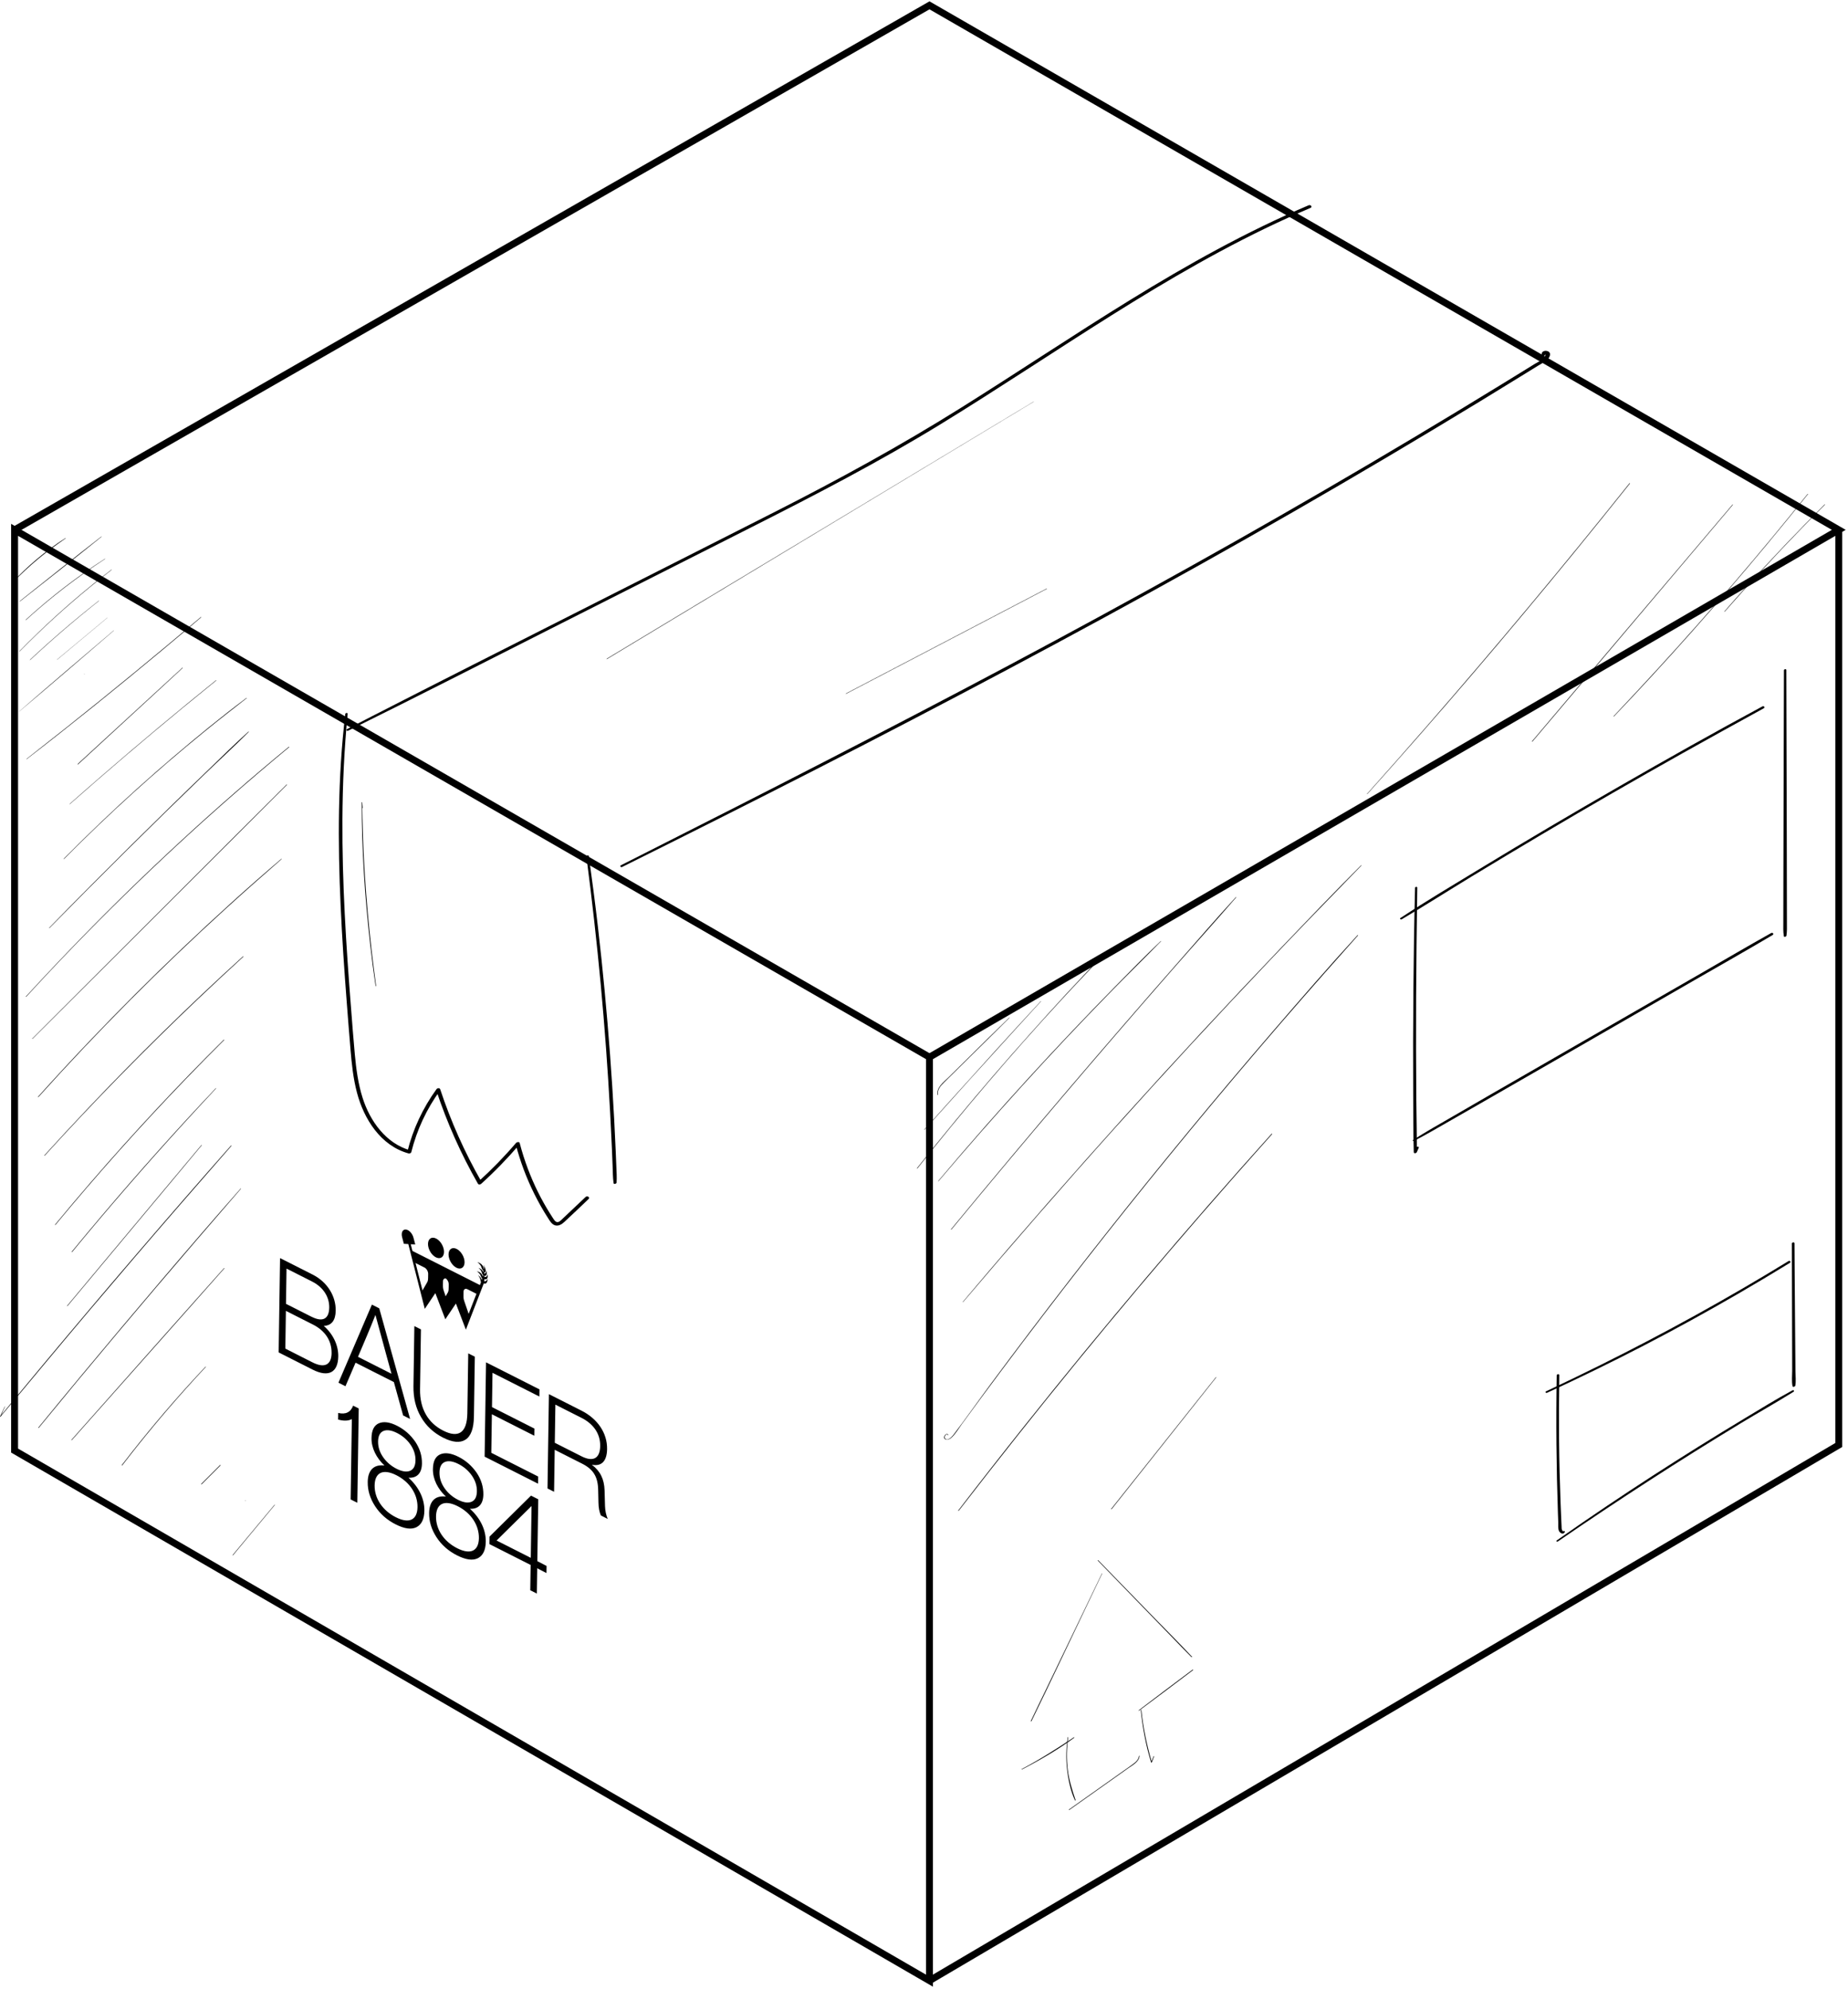 <svg xmlns="http://www.w3.org/2000/svg" id="Livello_1" data-name="Livello 1" viewBox="0 0 800.87 861.6"><defs><style>      .cls-1 {        fill: none;        stroke: #000;        stroke-miterlimit: 10;        stroke-width: 3px;      }      .cls-2 {        stroke-width: 0px;      }    </style></defs><g><polygon class="cls-1" points="6.32 628.46 6.32 229.56 402.81 458.02 402.81 858.13 6.32 628.46"></polygon><polyline class="cls-1" points="6.32 229.56 402.81 2.31 796.87 229.56 402.81 458.02"></polyline><polyline class="cls-1" points="796.87 229.56 796.87 626.04 402.81 858.13"></polyline><path class="cls-2" d="m150.89,316.58c29.41-14.5,58.61-29.44,87.88-44.23,29.14-14.72,58.27-29.46,87.4-44.19,27.66-13.99,55.11-28.22,81.55-44.43,24.97-15.31,49.29-31.63,74.1-47.19,24.6-15.43,49.75-30.13,76.22-42.13,3.27-1.48,6.56-2.92,9.86-4.32,1.04-.44.11-1.52-.8-1.14-26.89,11.37-52.4,25.67-77.24,40.96-24.83,15.28-49.05,31.54-73.77,47-26,16.26-52.78,30.9-80.12,44.78-29.17,14.81-58.37,29.56-87.55,44.34-29.11,14.75-58.26,29.45-87.31,44.34-3.58,1.84-7.16,3.68-10.73,5.53-.64.33-.06.95.5.67h0Z"></path><path class="cls-2" d="m269.67,375.59c28.13-13.97,56.18-28.08,84.15-42.36,27.84-14.22,55.57-28.67,83.18-43.35,27.6-14.67,55.08-29.59,82.37-44.83,27.38-15.29,54.58-30.91,81.57-46.88,13.57-8.03,27.1-16.15,40.57-24.35,6.62-4.03,13.23-8.09,19.83-12.17,1.68-1.04,3.35-2.07,5.03-3.11,1.37-.85,2.94-1.61,4.16-2.68s2-3.22-.04-3.78c-1.2-.33-2.59.28-2.39,1.65.12.85,1.75.41,1.62-.46.31,2.12-3.01,3.41-4.5,4.33-1.56.97-3.13,1.94-4.69,2.9-3.24,2-6.49,4-9.74,5.99-6.39,3.92-12.78,7.82-19.19,11.7-12.7,7.69-25.46,15.31-38.25,22.84-25.66,15.12-51.5,29.92-77.51,44.42-26.05,14.52-52.25,28.76-78.58,42.77-26.21,13.95-52.56,27.65-78.96,41.25-26.39,13.6-52.87,27.03-79.37,40.43-3.27,1.65-6.54,3.3-9.8,4.95-.71.36-.06,1.07.55.76h0Z"></path><path class="cls-2" d="m149.64,309.32c-3.29,27.65-3.28,55.62-2.01,83.4.63,13.86,1.58,27.7,2.64,41.53.52,6.76,1.04,13.52,1.61,20.27.53,6.35,1.19,12.74,2.83,18.92,3.01,11.4,10.26,22.89,22.23,26.25.43.12,1.16.02,1.3-.52,2.4-9.61,6.62-18.68,12.44-26.69l-1.6-.06c4.65,14.04,10.71,27.6,18.05,40.44.27.47,1.06.34,1.38.05,5.9-5.33,11.44-11.04,16.61-17.08l-1.62-.06c1.95,7.47,4.67,14.71,8.12,21.62,1.76,3.54,3.72,6.99,5.86,10.32.78,1.22,1.61,2.75,3.1,3.17s2.91-.47,3.99-1.47c3.53-3.24,6.96-6.58,10.44-9.87.86-.81-.51-1.63-1.23-.95-2.76,2.61-5.52,5.23-8.29,7.84-.68.64-1.35,1.29-2.03,1.92-.56.52-1.25,1.27-2.09,1.11-.77-.14-1.28-1.01-1.68-1.61-.51-.77-1-1.55-1.49-2.33-3.73-5.99-6.87-12.35-9.37-18.95-1.4-3.7-2.6-7.47-3.6-11.3-.2-.75-1.25-.49-1.62-.06-5.07,5.94-10.52,11.53-16.32,16.77l1.38.05c-7.29-12.73-13.28-26.16-17.9-40.09-.23-.69-1.24-.55-1.6-.06-5.89,8.11-10.2,17.31-12.62,27.05l1.3-.52c-10.59-2.97-17.5-12.68-20.7-22.73-1.94-6.1-2.79-12.48-3.38-18.83-.62-6.68-1.12-13.38-1.64-20.07-2.14-27.2-3.89-54.46-3.74-81.75.08-15.29.8-30.56,2.27-45.77.05-.55-.97-.41-1.03.08h0Z"></path><path class="cls-2" d="m254.14,371.19c2.41,18.4,4.48,36.84,6.2,55.31,1.71,18.37,3.06,36.78,4.06,55.2.28,5.12.53,10.25.76,15.37.11,2.63.22,5.27.32,7.9.1,2.54.08,5.09.42,7.61.08.63,1.27.32,1.31-.23.15-2.35-.02-4.71-.11-7.05-.09-2.28-.18-4.56-.28-6.83-.2-4.63-.43-9.25-.67-13.88-.5-9.25-1.09-18.49-1.78-27.73-1.38-18.38-3.1-36.73-5.22-55.04-1.2-10.33-2.54-20.63-3.98-30.93-.07-.52-1.11-.23-1.04.3h0Z"></path><path class="cls-2" d="m613.25,384.62c-.39,14.85-.6,29.71-.73,44.57-.13,14.93-.16,29.85-.08,44.78.04,8.39,0,16.8.25,25.19.02.73,1.06.52,1.3.04.31-.64.6-1.28.86-1.94.23-.56-.74-.61-.97-.24-.41.66-.8,1.32-1.16,2.01l1.3.04c.03-7.46-.17-14.93-.23-22.39-.06-7.39-.1-14.78-.11-22.17-.03-14.93.04-29.85.2-44.77.09-8.39.2-16.79.32-25.18,0-.51-.94-.38-.95.08h0Z"></path><path class="cls-2" d="m773.11,290.34c-.03,15.04-.09,30.08-.13,45.12-.05,15.04-.08,30.08-.11,45.11,0,4.15-.02,8.31-.02,12.46,0,2.15,0,4.3-.01,6.44s-.1,4.1.22,6.12c.09.56,1.06.23,1.13-.2.29-1.85.21-3.72.21-5.59s0-3.72-.01-5.58c0-3.79-.01-7.59-.02-11.38-.01-7.45-.03-14.89-.04-22.34-.03-14.96-.09-29.93-.13-44.89-.03-8.45-.06-16.9-.07-25.34,0-.54-.99-.4-.99.08h0Z"></path><path class="cls-2" d="m607.46,398.29c10.23-6.04,20.26-12.44,30.41-18.61,10.04-6.09,20.11-12.13,30.21-18.12,20.33-12.04,40.79-23.84,61.4-35.4,11.58-6.5,23.22-12.89,34.86-19.28.74-.41.06-1.17-.59-.82-20.8,11.2-41.39,22.8-61.87,34.57-20.36,11.7-40.59,23.63-60.66,35.83-11.49,6.98-23.09,13.87-34.32,21.27-.49.32.16.79.56.55h0Z"></path><path class="cls-2" d="m612.8,494.31c5.23-2.71,10.32-5.7,15.43-8.62,4.98-2.85,9.97-5.71,14.95-8.56,10.15-5.81,20.28-11.66,30.43-17.49,20.22-11.63,40.42-23.28,60.63-34.93,11.31-6.52,22.7-12.93,33.93-19.59.76-.45.06-1.23-.62-.86-10.15,5.67-20.17,11.57-30.25,17.37-10.14,5.83-20.28,11.66-30.42,17.5-20.22,11.63-40.43,23.28-60.63,34.92-5.6,3.22-11.18,6.47-16.77,9.71-5.7,3.3-11.47,6.53-17.03,10.08-.44.28-.04.68.36.48h0Z"></path><path class="cls-2" d="m670.49,603.41c14.09-6.47,28.02-13.27,41.79-20.4,13.76-7.13,27.34-14.6,40.75-22.36,7.59-4.4,15.13-8.9,22.61-13.49.69-.42.04-1.15-.57-.78-13.21,8.09-26.61,15.89-40.18,23.38-13.56,7.49-27.29,14.69-41.17,21.58-7.86,3.9-15.75,7.73-23.69,11.45-.6.28-.06.86.46.62h0Z"></path><path class="cls-2" d="m675.18,667.81c13-8.93,26.13-17.66,39.37-26.23,13.15-8.51,26.43-16.82,39.83-24.94,7.58-4.59,15.34-8.94,22.86-13.63.57-.35.05-.91-.46-.63-6.95,3.74-13.69,7.93-20.46,11.99-6.77,4.07-13.51,8.19-20.22,12.38-13.33,8.32-26.53,16.85-39.57,25.61-7.36,4.94-14.65,9.97-21.91,15.06-.46.32.21.63.56.4h0Z"></path><path class="cls-2" d="m674.63,595.86c-.34,19.92-.15,39.85.53,59.76.05,1.36.1,2.72.15,4.08.04,1.06-.13,2.4.23,3.41.39,1.1,1.9,1.96,2.6.67.29-.53-.74-.6-.98-.25l.2-.03-.21-.23c-.05-.18-.21-.36-.27-.54-.15-.44-.12-.94-.14-1.4-.05-1.15-.11-2.29-.16-3.44-.1-2.22-.19-4.44-.27-6.66-.17-4.51-.31-9.02-.43-13.54-.22-8.88-.29-17.77-.27-26.66.02-5.09.07-10.18.15-15.26.01-.61-1.12-.46-1.12.08h0Z"></path><path class="cls-2" d="m776.55,538.75c.07,16.1.09,32.19.12,48.29,0,2.3,0,4.6.01,6.9,0,2.14-.27,4.49.14,6.59.12.62,1.13.25,1.22-.22.34-1.93.08-4.08.06-6.04-.02-2.01-.03-4.02-.05-6.03-.03-3.95-.06-7.9-.1-11.85-.06-8.05-.14-16.09-.19-24.14-.03-4.53-.05-9.05-.08-13.58,0-.62-1.14-.47-1.14.09h0Z"></path><path class="cls-2" d="m477.53,681.72c-8.01,16.59-16,33.19-24,49.79-2.27,4.71-4.57,9.41-6.81,14.14-.07.15.22.16.28.04,8.08-16.54,15.92-33.2,23.88-49.81,2.26-4.72,4.52-9.43,6.78-14.15.03-.07-.1-.07-.13-.02h0Z"></path><path class="cls-2" d="m475.72,676.09c10.69,11.03,21.39,22.06,32.09,33.08,2.84,2.92,5.64,5.89,8.53,8.76.09.09.35-.02.25-.13-5.17-5.53-10.55-10.88-15.83-16.31-5.28-5.43-10.56-10.87-15.85-16.29-2.99-3.07-5.99-6.15-8.98-9.22-.08-.08-.29.02-.21.11h0Z"></path><path class="cls-2" d="m442.89,766.61c7.81-4.05,15.55-8.55,22.66-13.74.16-.12-.08-.23-.2-.15-7.35,4.91-14.75,9.6-22.57,13.74-.14.07-.01.21.11.15h0Z"></path><path class="cls-2" d="m462.72,752.7c-.69,4.53-.81,9.13-.3,13.69.51,4.59,1.51,9.4,3.44,13.62.06.12.31.06.27-.08-1.5-4.36-2.83-8.63-3.4-13.23-.57-4.66-.49-9.38.21-14.02.02-.11-.2-.08-.21.02h0Z"></path><path class="cls-2" d="m463.42,784.14c5.68-4.02,11.36-8.04,17.04-12.06,2.81-1.99,5.62-3.98,8.43-5.97,1.87-1.33,4.75-2.77,4.95-5.36,0-.12-.2-.08-.22.02-.21,1.58-1.39,2.65-2.61,3.54-1.28.95-2.6,1.85-3.9,2.77-2.63,1.87-5.27,3.73-7.9,5.6-5.33,3.77-10.65,7.55-15.98,11.32-.15.11.07.22.19.13h0Z"></path><path class="cls-2" d="m494.38,740.9c.78,7.66,2.23,15.31,4.48,22.68.04.13.26.08.3-.02.34-.87.67-1.73,1-2.6.05-.13-.18-.13-.22-.03-.36.86-.72,1.72-1.08,2.59l.3-.02c-2.16-7.43-3.74-14.96-4.54-22.66-.01-.12-.26-.06-.25.07h0Z"></path><path class="cls-2" d="m493.68,741.11c7.78-5.84,15.62-11.62,23.35-17.53.18-.14-.09-.27-.23-.17-7.82,5.79-15.54,11.71-23.31,17.57-.14.11.07.22.18.13h0Z"></path><path class="cls-2" d="m5.22,252.62c3.61-3.63,7.33-7.14,11.26-10.42,3.84-3.2,7.88-6.1,11.97-8.96.09-.06-.03-.14-.1-.1-8.48,5.4-16.39,12.09-23.24,19.43-.06.06.07.08.11.04h0Z"></path><path class="cls-2" d="m8.62,260.58c11.81-9.34,23.7-18.58,35.4-28.05.08-.06-.04-.11-.1-.07-11.89,9.23-23.61,18.69-35.41,28.04-.08.06.04.12.1.07h0Z"></path><path class="cls-2" d="m11.25,268.62c10.7-9.75,22.19-18.57,34.32-26.47.07-.04-.02-.11-.08-.07-12.19,7.81-23.67,16.7-34.36,26.46-.09.08.05.14.12.08h0Z"></path><path class="cls-2" d="m8.53,282.2c9.69-9.87,19.91-19.22,30.62-27.97,3.05-2.5,6.14-4.95,9.26-7.36.08-.06-.04-.12-.1-.07-11.1,8.48-21.7,17.62-31.77,27.3-2.75,2.64-5.46,5.33-8.13,8.06-.07.07.08.1.13.05h0Z"></path><path class="cls-2" d="m13.11,285.9c9.57-8.92,19.5-17.45,29.76-25.56.07-.05-.03-.1-.08-.06-10.28,8.09-20.22,16.62-29.78,25.54-.08.07.05.13.1.07h0Z"></path><path class="cls-2" d="m24.79,285.79c7.25-6.05,14.5-12.09,21.75-18.14.04-.03-.02-.06-.05-.03-7.25,6.04-14.51,12.08-21.76,18.13-.05.04.03.07.06.04h0Z"></path><path class="cls-2" d="m8.32,308.28c13.75-11.61,27.39-23.36,41.03-35.09.05-.04-.03-.08-.07-.04-13.7,11.66-27.41,23.32-41,35.11-.03.03.02.05.04.03h0Z"></path><path class="cls-2" d="m36.54,292.19c.11,0,.14-.15.01-.15-.11,0-.14.15-.01.15h0Z"></path><path class="cls-2" d="m11.58,328.89c20.03-15.47,39.72-31.39,59.16-47.58,5.51-4.59,10.99-9.21,16.44-13.86.1-.09-.06-.17-.14-.1-19.32,16.35-38.86,32.43-58.67,48.16-5.61,4.46-11.25,8.89-16.89,13.31-.07.06.04.11.09.07h0Z"></path><path class="cls-2" d="m33.86,331.11c11.78-10.84,23.57-21.67,35.34-32.52,3.32-3.07,6.65-6.13,9.97-9.2.09-.09-.06-.16-.13-.09-11.8,10.82-23.59,21.66-35.37,32.5-3.33,3.06-6.66,6.12-9.99,9.19-.13.12.08.23.18.13h0Z"></path><path class="cls-2" d="m30.27,348.38c16.16-14.27,32.57-28.26,49.22-41.96,4.72-3.88,9.45-7.74,14.21-11.58.09-.08-.05-.14-.12-.09-16.78,13.54-33.32,27.37-49.61,41.49-4.62,4-9.21,8.03-13.79,12.07-.07.06.04.11.09.06h0Z"></path><path class="cls-2" d="m27.77,372.13c9.72-9.81,19.7-19.36,29.93-28.63,10.09-9.14,20.42-18.01,30.98-26.6,6.01-4.89,12.12-9.65,18.23-14.42.1-.08-.05-.14-.12-.09-10.99,8.24-21.64,16.98-32.09,25.9-10.4,8.88-20.56,18.05-30.47,27.48-5.62,5.35-11.15,10.78-16.61,16.29-.08.08.09.12.15.06h0Z"></path><path class="cls-2" d="m21.44,402.06c11.09-11.3,22.26-22.51,33.5-33.66,11.15-11.05,22.37-22.02,33.67-32.91,6.38-6.15,12.93-12.14,19.19-18.41.1-.1-.06-.17-.14-.1-5.86,5.27-11.45,10.85-17.13,16.31s-11.43,11.05-17.12,16.61c-11.27,11.02-22.47,22.11-33.58,33.29-6.21,6.24-12.39,12.51-18.54,18.81-.08.08.09.12.15.06h0Z"></path><path class="cls-2" d="m11.35,431.86c13.8-15.06,28.02-29.73,42.62-44.01,14.61-14.28,29.59-28.18,44.95-41.66,8.69-7.63,17.49-15.12,26.39-22.49.13-.1-.07-.2-.16-.12-15.87,13.07-31.37,26.6-46.49,40.54-14.93,13.76-29.49,27.92-43.65,42.47-8.06,8.28-16,16.68-23.82,25.2-.09.1.11.14.17.06h0Z"></path><path class="cls-2" d="m14.09,450.06c14.32-14.28,28.65-28.56,42.97-42.85,14.37-14.34,28.73-28.67,43.1-43.01,8.07-8.05,16.15-16.1,24.2-24.18.1-.1-.07-.18-.15-.1-14.35,14.25-28.64,28.56-42.96,42.86-14.36,14.34-28.72,28.68-43.08,43.03-8.07,8.06-16.13,16.12-24.2,24.18-.08.08.05.15.12.08h0Z"></path><path class="cls-2" d="m16.67,475.26c12.92-14.35,26.2-28.38,39.83-42.06,13.44-13.5,27.21-26.67,41.3-39.49,7.99-7.27,16.09-14.42,24.25-21.51.1-.08-.05-.15-.13-.09-14.66,12.48-28.91,25.45-42.86,38.71-13.86,13.18-27.39,26.71-40.57,40.56-7.45,7.83-14.79,15.76-22.02,23.8-.1.11.13.16.21.08h0Z"></path><path class="cls-2" d="m19.39,500.65c10.66-11.72,21.53-23.24,32.62-34.56,11.09-11.32,22.39-22.44,33.88-33.36,6.47-6.14,12.99-12.22,19.57-18.24.12-.11-.07-.2-.16-.12-11.79,10.7-23.36,21.64-34.72,32.79-11.22,11.01-22.24,22.23-33.04,33.65-6.18,6.53-12.29,13.12-18.33,19.77-.09.1.11.14.18.07h0Z"></path><path class="cls-2" d="m24.04,530.66c8.95-10.82,18.11-21.47,27.46-31.94,9.44-10.56,19.09-20.94,28.92-31.14,5.51-5.72,11.09-11.38,16.72-16.98.12-.11-.07-.21-.16-.12-9.89,9.79-19.58,19.78-29.07,29.95-9.72,10.41-19.24,21.01-28.55,31.79-5.24,6.06-10.41,12.18-15.51,18.36-.09.11.13.16.2.07h0Z"></path><path class="cls-2" d="m31.26,542.42c15.6-18.95,31.7-37.48,48.26-55.6,4.68-5.11,9.38-10.2,14.12-15.26.08-.08-.09-.11-.15-.05-16.87,17.83-33.22,36.15-49.1,54.87-4.48,5.29-8.93,10.61-13.33,15.96-.09.11.12.16.19.07h0Z"></path><path class="cls-2" d="m29.24,565.83c15.13-18.1,30.26-36.2,45.39-54.3,4.27-5.11,8.54-10.24,12.81-15.36.08-.09-.1-.13-.16-.06-15.15,18.08-30.26,36.19-45.39,54.3-4.27,5.12-8.55,10.24-12.82,15.35-.08.1.11.14.17.06h0Z"></path><path class="cls-2" d="m2.03,609.42c-.67,1.45-1.35,2.9-2.02,4.36-.05.1.13.09.18.04,12.88-15.39,25.68-30.85,38.65-46.16,12.97-15.31,26.02-30.55,39.18-45.7,7.41-8.53,14.84-17.04,22.29-25.54.1-.12-.13-.16-.21-.08-13.72,15.5-27.29,31.14-40.77,46.85-13.43,15.66-26.76,31.4-39.98,47.23-3.71,4.44-7.41,8.9-11.11,13.36-1.85,2.23-3.69,4.46-5.53,6.7-.45.55-.9,1.09-1.34,1.64-.2.25-.95,1.3-1,1.32.23-.08.79-1.77.89-2,.3-.67.6-1.33.89-2,.03-.07-.1-.06-.12-.01h0Z"></path><path class="cls-2" d="m16.8,618.61c11.21-13.66,22.5-27.26,33.87-40.78,11.33-13.47,22.74-26.87,34.22-40.21,6.5-7.55,13.02-15.08,19.54-22.61.07-.08-.09-.11-.15-.05-11.68,13.26-23.21,26.66-34.67,40.12-11.41,13.4-22.74,26.86-33.99,40.4-6.37,7.66-12.71,15.35-19.03,23.06-.1.12.13.17.21.08h0Z"></path><path class="cls-2" d="m31.14,623.91c17.18-19.32,34.36-38.64,51.54-57.97,4.86-5.47,9.72-10.95,14.57-16.44.09-.1-.11-.14-.18-.06-17.21,19.29-34.36,38.64-51.53,57.97-4.86,5.48-9.73,10.95-14.59,16.43-.09.11.12.15.19.07h0Z"></path><path class="cls-2" d="m52.98,634.86c8.83-11.5,18.11-22.66,27.8-33.46,2.77-3.09,5.58-6.15,8.42-9.18.08-.09-.1-.13-.17-.06-9.95,10.56-19.48,21.51-28.57,32.82-2.6,3.24-5.17,6.51-7.7,9.8-.1.13.14.18.22.08h0Z"></path><path class="cls-2" d="m87.4,643.04c2.72-2.72,5.44-5.44,8.16-8.16.13-.13-.08-.24-.19-.14-2.72,2.72-5.44,5.44-8.16,8.16-.13.13.08.24.19.14h0Z"></path><path class="cls-2" d="m106.34,650.32c.15,0,.18-.2.02-.2-.15,0-.18.2-.02.2h0Z"></path><path class="cls-2" d="m100.98,673.81c6.04-7.25,12.09-14.5,18.11-21.77.07-.09-.1-.12-.15-.05-6.06,7.24-12.1,14.5-18.14,21.76-.09.1.11.14.18.06h0Z"></path><path class="cls-2" d="m263.05,285.52c24.13-14.52,48.25-29.06,72.36-43.61s47.99-28.93,71.99-43.39c13.54-8.16,27.08-16.31,40.61-24.47.05-.03,0-.07-.04-.05-24.13,14.53-48.25,29.05-72.38,43.58-24,14.45-48.02,28.89-72.03,43.34-13.54,8.15-27.08,16.31-40.62,24.47-.12.07,0,.2.1.13h0Z"></path><path class="cls-2" d="m366.71,300.57c22.63-11.83,45.27-23.66,67.9-35.48,6.36-3.32,12.71-6.65,19.07-9.97.11-.06,0-.16-.09-.11-22.64,11.82-45.27,23.65-67.9,35.48-6.36,3.32-12.71,6.64-19.07,9.97-.12.06-.01.18.1.13h0Z"></path><path class="cls-2" d="m157.18,350.12c-.08-.84-.15-1.67-.22-2.51,0-.1-.19-.07-.19.02-.03,20.65,1.38,41.37,3.7,61.88.67,5.91,1.43,11.8,2.31,17.68.02.11.23.05.21-.06-2.92-21.17-4.9-42.45-5.66-63.81-.1-2.9-.19-5.8-.25-8.7-.03-1.49-.06-2.97-.08-4.46,0-.24-.06-2.12-.03-2.12-.25.02.06,1.86.09,2.12,0,.06.13.03.12-.04h0Z"></path><path class="cls-2" d="m406.55,474.31c-.49-2.14,1.08-3.87,2.49-5.27,1.32-1.31,2.65-2.61,3.98-3.92,2.7-2.66,5.4-5.33,8.1-7.99,5.46-5.38,10.93-10.74,16.34-16.17.06-.06-.07-.11-.12-.06-5.91,5.73-11.75,11.54-17.61,17.32-2.9,2.86-5.81,5.73-8.71,8.59-1.94,1.91-5.4,4.42-4.67,7.55.02.1.22.04.2-.06h0Z"></path><path class="cls-2" d="m400.69,489.45c13-14.53,26.09-28.98,39.24-43.37,3.74-4.09,7.49-8.19,11.23-12.28.06-.06-.07-.08-.11-.04-13.23,14.32-26.34,28.76-39.37,43.25-3.71,4.13-7.42,8.26-11.12,12.39-.07.08.09.11.14.05h0Z"></path><path class="cls-2" d="m397.58,506.2c9.95-12.58,20.14-24.97,30.56-37.16s21.07-24.19,31.95-35.97c6.14-6.65,12.4-13.17,18.61-19.75.06-.06-.07-.08-.12-.04-11.24,11.43-22.06,23.31-32.74,35.27-10.69,11.96-21.15,24.12-31.38,36.49-5.77,6.97-11.46,14.01-17.07,21.1-.09.11.12.15.19.07h0Z"></path><path class="cls-2" d="m406.73,511.73c11.92-14.04,24.06-27.89,36.45-41.52,12.52-13.77,25.29-27.31,38.3-40.61,7.16-7.32,14.49-14.48,21.67-21.78.07-.07-.08-.11-.13-.06-6.73,6.38-13.22,13.03-19.71,19.65-6.41,6.53-12.76,13.11-19.05,19.76-12.66,13.37-25.09,26.96-37.25,40.78-6.89,7.84-13.7,15.75-20.43,23.73-.07.08.09.11.14.05h0Z"></path><path class="cls-2" d="m412.31,532.69c15.72-19.04,31.58-37.96,47.58-56.77,16-18.81,32.13-37.49,48.41-56.06,9.11-10.39,18.39-20.64,27.44-31.09.08-.1-.11-.13-.17-.06-8.39,9.15-16.51,18.56-24.7,27.88-8.1,9.22-16.16,18.48-24.19,27.76-16.15,18.67-32.16,37.46-48.03,56.38-8.88,10.59-17.72,21.22-26.52,31.89-.09.1.11.14.18.07h0Z"></path><path class="cls-2" d="m417.37,564.12c10.77-12.68,21.62-25.29,32.55-37.83,10.97-12.59,22.04-25.1,33.2-37.52,11.11-12.37,22.32-24.67,33.6-36.88,11.34-12.26,22.76-24.44,34.27-36.54,11.55-12.14,23.21-24.18,34.93-36.16,1.36-1.39,2.72-2.79,4.08-4.19.08-.09-.1-.15-.16-.08-11.71,11.72-23.18,23.7-34.63,35.68-11.54,12.07-22.99,24.23-34.35,36.47-11.31,12.19-22.53,24.47-33.66,36.82-11.18,12.41-22.26,24.9-33.26,37.47-10.99,12.57-21.9,25.21-32.68,37.96-1.34,1.59-2.68,3.17-4.02,4.76-.06.07.08.09.12.04h0Z"></path><path class="cls-2" d="m410.89,621.69c-.55-1.4-2.55.9-1.37,1.8,1.01.77,2.43-.21,3.14-.92,1.57-1.57,2.77-3.63,4.07-5.42,5.81-7.95,11.66-15.87,17.56-23.75,11.79-15.77,23.75-31.42,35.88-46.93,12.13-15.51,24.43-30.89,36.9-46.13,12.42-15.19,25.01-30.24,37.76-45.16,12.8-14.97,25.76-29.78,38.87-44.48,1.61-1.81,3.23-3.62,4.83-5.44.11-.12-.14-.17-.22-.08-12.55,13.7-24.73,27.76-36.85,41.84-12.13,14.08-24.11,28.28-35.94,42.61-11.83,14.33-23.52,28.77-35.05,43.34-11.49,14.51-22.84,29.14-34.03,43.89-5.62,7.4-11.19,14.83-16.73,22.29s-10.86,15.05-16.47,22.43c-.56.74-2.69,3.09-3.67,1.6-.22-.34-.2-.63-.04-1,.14-.33.79-1.3,1.14-.42.04.11.26.04.22-.06h0Z"></path><path class="cls-2" d="m415.5,654.51c16.95-21.91,34.16-43.62,51.71-65.06,17.46-21.33,35.23-42.4,53.3-63.21,10.17-11.71,20.44-23.34,30.79-34.89.12-.14-.15-.2-.25-.1-18.53,20.59-36.73,41.49-54.62,62.64-17.8,21.04-35.3,42.34-52.48,63.9-9.67,12.13-19.23,24.34-28.68,36.64-.1.13.14.19.22.08h0Z"></path><path class="cls-2" d="m481.74,653.85c11.79-14.83,23.58-29.66,35.35-44.5,3.33-4.2,6.67-8.4,10-12.6.08-.1-.11-.13-.16-.06-11.8,14.82-23.59,29.65-35.38,44.48-3.34,4.2-6.67,8.39-10.01,12.59-.1.12.13.17.21.08h0Z"></path><path class="cls-2" d="m790.71,218.59c-11.66,11.64-23.03,23.57-34.07,35.79-3.15,3.49-6.27,7.01-9.36,10.55-.08.09.1.13.16.06,10.82-12.31,21.92-24.39,33.36-36.14,3.32-3.42,6.68-6.8,10.05-10.17.1-.1-.06-.18-.14-.1h0Z"></path><path class="cls-2" d="m783.37,214.02c-10.39,12.97-21,25.78-31.83,38.4-10.82,12.62-21.85,25.06-33.09,37.32-6.34,6.91-12.74,13.77-19.18,20.58-.09.09.11.13.17.06,11.49-12.01,22.73-24.27,33.78-36.69,11.04-12.42,21.88-25.03,32.51-37.81,6-7.21,11.93-14.48,17.79-21.8.07-.09-.1-.12-.15-.06h0Z"></path><path class="cls-2" d="m750.82,218.62c-11.33,13.37-22.66,26.74-33.99,40.1-11.28,13.31-22.57,26.62-33.85,39.94-6.36,7.5-12.71,15.01-19.06,22.53-.1.11.12.16.2.07,11.34-13.35,22.66-26.73,33.98-40.1,11.27-13.32,22.54-26.64,33.81-39.95,6.35-7.51,12.71-15.02,19.07-22.52.08-.09-.11-.13-.17-.06h0Z"></path><path class="cls-2" d="m706.17,209.39c-14.31,17.94-28.83,35.73-43.54,53.35-14.67,17.56-29.53,34.97-44.57,52.21-8.48,9.73-17.03,19.4-25.63,29.01-.06.07.08.1.13.05,15.33-17.09,30.49-34.34,45.42-51.78,14.88-17.38,29.57-34.93,44.06-52.64,8.17-9.99,16.28-20.03,24.33-30.12.1-.12-.14-.17-.21-.08h0Z"></path></g><g><path class="cls-2" d="m192.42,542.42c.03-2.25-1.49-4.85-3.41-5.82s-3.5.06-3.53,2.31c-.03,2.25,1.49,4.85,3.41,5.82s3.5-.06,3.53-2.31m8.91,4.51c.03-2.25-1.49-4.85-3.41-5.82-1.92-.97-3.5.06-3.53,2.31s1.49,4.85,3.41,5.82,3.5-.06,3.53-2.31m5.15,13.62l-3.38,8.68-1.85-5.38c-.49-1.38-.41-1.75-.37-4.21.02-1.06.76-1.54,1.66-1.09l3.94,1.99Zm-12.51-.38l-.84,1.46-.78-2.28c-.49-1.38-.41-1.75-.37-4.21.01-.9.55-1.38,1.27-1.22.71.57,1.23,1.58,1.21,2.48-.04,2.46.03,2.91-.49,3.78m-8.91-4.51l-1.96,3.41-3.02-11.88,3.87,1.96c.9.46,1.62,1.68,1.6,2.74-.04,2.46.03,2.91-.49,3.78m24.87-2.42c0-.19,0-.37,0-.56,1.65.44.8-2.46.8-2.46,0,0,0,1.34-.55,1.46-.12.03-.22.08-.29.14-.01-.16-.03-.31-.05-.47,1.59-.53-.33-3.33-.33-3.33,0,0,.56,1.5.22,2,0,0,0,.01,0,.02-.19-2.67-2.85-3.25-2.85-3.25,0,0,1.41,1.04,1.72,2.15.22.8.64,1.35.89,1.64.01.22.01.44.01.66-.51-1.46-2.12-1.94-2.12-1.94,0,0,1.15.95,1.36,1.86.14.63.45,1.1.66,1.36-.02.18-.05.36-.1.52,0,.03-.01.05-.02.08-.53-2.06-2.63-2.37-2.63-2.37,0,0,1.33.88,1.66,1.92.19.59.47,1.02.71,1.3-.03.1-.06.2-.09.29-.01.03-.02.07-.03.1l-.06.15c-.4-1.27-1.66-2.06-1.66-2.06,0,0,.96,1.18,1.03,2.06.03.38.13.72.24.99l-.48,1.23-7.76-3.93-2.44-1.23-8.91-4.51-2.44-1.23-7.68-3.88-.74-2.91,1.96.12-.78-2.97h0c-.35-1.35-1.3-2.68-2.42-3.25-1.44-.73-2.63.05-2.65,1.74,0,.4.01.8.13,1.2l.78,2.97,1.93.12,7.14,28.07,4.58-6.81,4.32,11.32,4.59-6.81,4.32,11.32,7.75-20.02c1.75.58,1.67-2,1.67-2,0,0-.52,1.19-1.34,1.05-.04,0-.08,0-.13-.01h0s.01-.05.02-.07c.05-.23.07-.49.08-.75,0-.04,0-.09,0-.13,1.81.75,1.37-2.09,1.37-2.09,0,0-.28,1.24-.96,1.19-.16-.01-.29.01-.4.05"></path><path class="cls-2" d="m162.35,643.56c.08-5.57,3.61-7.37,9.45-4.41,5.79,2.93,9.21,8.25,9.13,13.81-.08,5.57-3.61,7.31-9.4,4.38s-9.26-8.21-9.18-13.78m9.49-7.22c-2.36-1.2-4.33-2.89-5.81-5.02-1.48-2.13-2.22-4.42-2.18-6.83s.84-3.91,2.35-4.53c1.52-.62,3.5-.31,5.87.89s4.33,2.89,5.81,5.02c1.48,2.13,2.22,4.42,2.18,6.83-.04,2.41-.84,3.91-2.35,4.53-1.52.62-3.5.31-5.87-.89m-12.48,5.71c-.05,3.67,1.01,7.16,3.2,10.52,2.19,3.36,5.16,5.97,8.92,7.87s6.77,2.33,9.02,1.21c2.2-1.14,3.36-3.5,3.41-7.18.08-5.22-2.52-10.35-6.88-14.24,3.5.21,5.76-1.77,5.83-6.13.05-3.39-.92-6.54-2.92-9.51-2.05-2.94-4.64-5.24-7.82-6.85-3.23-1.64-5.85-1.98-7.91-1.11-2.1.9-3.16,3.03-3.21,6.41-.07,4.36,2.11,8.58,5.61,11.91-4.46-.58-7.17,1.86-7.25,7.08m-12.8-29.87l-.04,2.86c2.41.68,4.4.62,5.96-.18l-.52,34.78,2.89,1.46.61-40.86-2.41-1.22c-1.11,2.88-3.27,3.92-6.49,3.16m-2.85-25.93c-.08,5.11-3.06,6.66-8.28,4.02l-11.77-5.96.24-16.36,11.72,5.93c5.26,2.66,8.16,7.02,8.08,12.36m-8.71-15.74l-11.05-5.59.23-15.27,11.05,5.59c5.07,2.56,7.53,6.87,7.46,11.29-.07,4.76-2.63,6.53-7.69,3.97m5.34,3.97c3.36-.15,5.09-2.34,5.15-6.64.09-5.97-3.32-12.2-10.02-15.6l-14.09-7.13-.61,40.86,14.71,7.45c6.95,3.52,11.02,1.18,11.12-5.71.07-4.65-2.05-9.48-6.27-13.23m29.34,20.75l-14.52-7.35,2.47-5.81c.25-.62.71-1.72,1.41-3.33,1.36-3.24,2.72-6.54,3.68-9.01,1.15,4.34,2.72,10.11,4.7,17.3l2.26,8.2Zm5.03,18.04l3.04,1.54-13.38-47.94-3.18-1.61-14.5,33.83,3.04,1.54,4.38-10.21,16.6,8.4,4.01,14.46Zm27.04,10.5c2.36-1.52,3.57-4.84,3.65-9.95l.39-26-2.85-1.44-.39,26c-.13,8.55-3.95,10.78-10.46,7.48-6.42-3.25-10.17-9.31-10.04-17.86l.39-26-2.85-1.44-.39,26c-.08,5.11,1.02,9.6,3.3,13.46,2.23,3.84,5.44,6.8,9.54,8.88,4.1,2.08,7.35,2.39,9.71.87m4.94,22.4c-.04,2.41-.84,3.91-2.35,4.53-1.52.62-3.5.31-5.87-.89-2.36-1.2-4.33-2.89-5.81-5.02-1.48-2.13-2.22-4.42-2.18-6.83s.84-3.91,2.35-4.53c1.52-.62,3.5-.31,5.87.89s4.33,2.89,5.81,5.02c1.48,2.13,2.22,4.42,2.18,6.83m-8.26,6.46c5.79,2.93,9.21,8.25,9.13,13.81-.08,5.57-3.61,7.31-9.4,4.38-5.84-2.95-9.26-8.21-9.18-13.78.08-5.57,3.61-7.37,9.45-4.41m11.06-5.04c.05-3.39-.92-6.54-2.92-9.51-2.05-2.94-4.64-5.24-7.82-6.85s-5.85-1.98-7.91-1.11c-2.1.9-3.16,3.03-3.21,6.41-.07,4.36,2.11,8.58,5.61,11.91-4.46-.58-7.17,1.86-7.25,7.09-.05,3.67,1.01,7.16,3.2,10.52,2.19,3.36,5.16,5.97,8.92,7.87s6.77,2.33,9.02,1.21c2.2-1.14,3.36-3.5,3.41-7.18.08-5.22-2.52-10.35-6.88-14.24,3.5.21,5.76-1.77,5.83-6.13m.54-16.45l23.16,11.72.05-3.1-20.31-10.28.25-16.7,18.38,9.3.05-3.1-18.38-9.3.22-14.86,20.31,10.28.05-3.1-23.16-11.72-.61,40.86Zm20,43.84l-14.81-7.5,15.15-14.94-.33,22.44Zm6.86,3.52l-4.01-2.08.4-26.8-3.14-1.59-17.96,17.74-.05,3.27,17.85,9.03-.16,10.96,2.85,1.44.16-10.96,4.01,2.08.05-3.1Zm23.23-51.97c-.08,5.57-3.21,6.93-8.04,4.49l-11.63-5.88.25-16.53,11.34,5.74c5.16,2.61,8.16,6.85,8.08,12.19m2.99,1.34c.11-7.06-4.23-13.18-11.03-16.63l-14.18-7.18-.61,40.86,2.85,1.44.27-18.19,11.92,6.03c4.87,2.47,6.82,5.71,6.92,11.48l.12,5.32c.02,2.21.38,4.06,1.03,5.61l2.99,1.51c-.7-1.63-1.11-3.51-1.18-5.57l-.19-6.86c-.17-4.77-1.82-8.26-5.52-11.06,4.02.82,6.53-1.32,6.61-6.77"></path></g></svg>